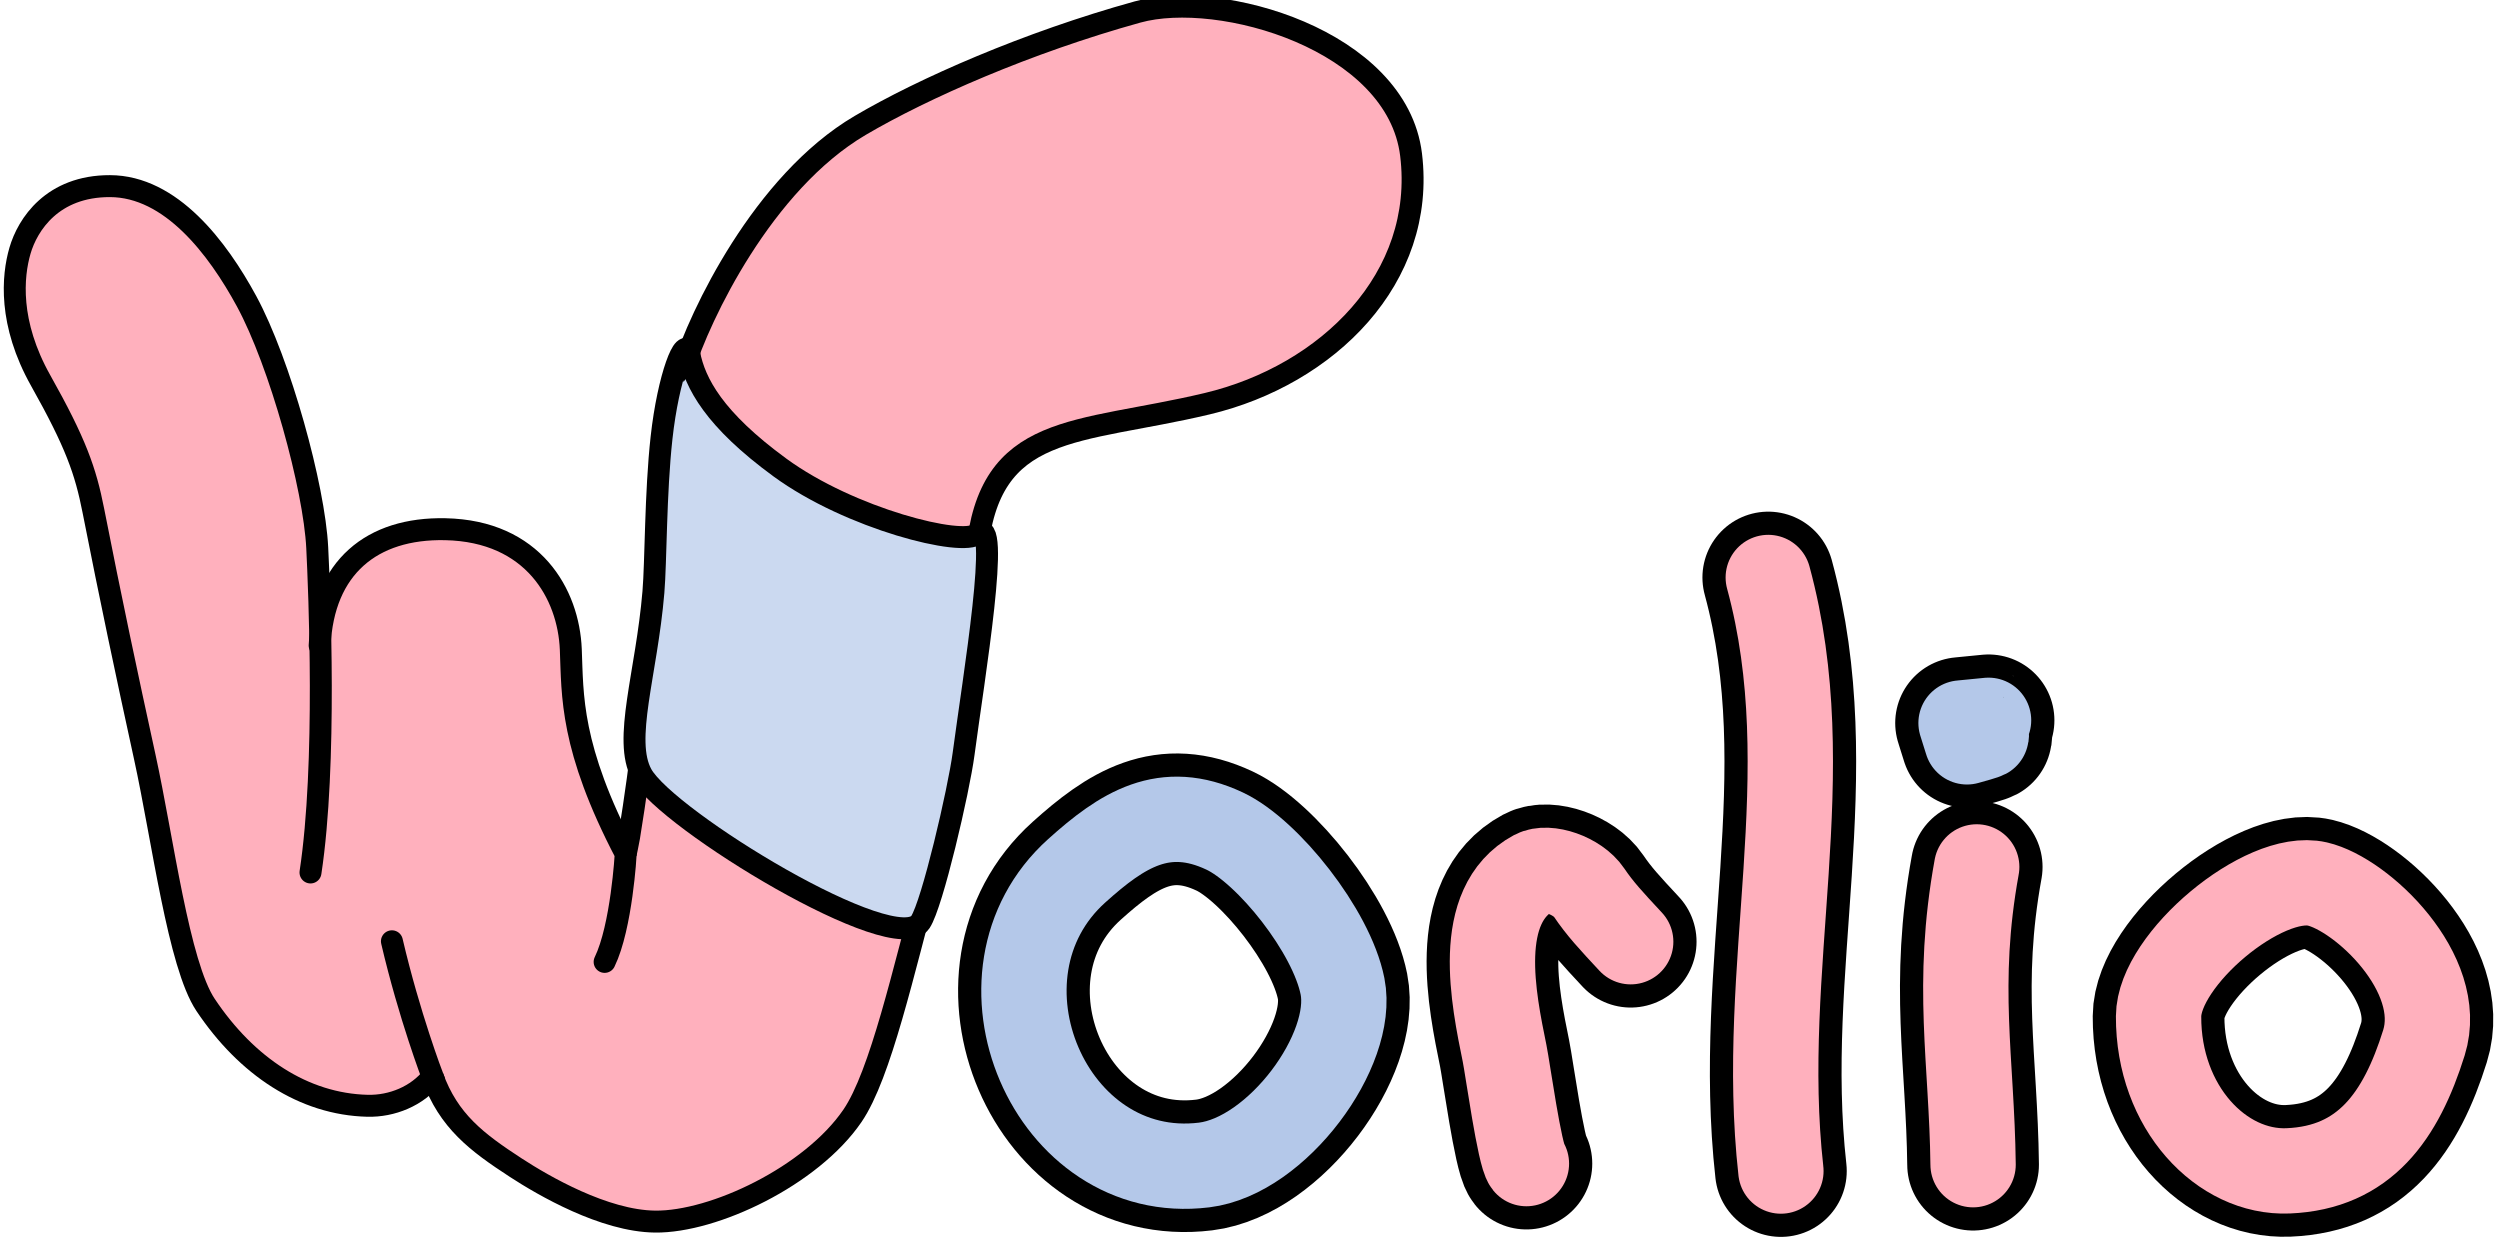 <?xml version="1.0" encoding="UTF-8"?>
<svg width="301.377mm" height="149.885mm" version="1.1" viewBox="0 0 301.377 149.885" xmlns="http://www.w3.org/2000/svg">
	<g transform="translate(-35.588,-67.094)">
		<g fill="none" stroke-linecap="round" stroke-linejoin="round">
			<path d="m183.223 167.28c-7.271-3.427-12.321-0.175-17.841 4.793-13.923 12.531-3.257 37.749 15.367 35.462 8.816-1.083 18.202-13.858 16.682-21.531-1.322-6.674-9.01-16.274-14.208-18.724z" stroke="#000" stroke-width="15.875"/>
			<path d="m183.223 167.28c-7.271-3.427-12.321-0.175-17.841 4.793-13.923 12.531-3.257 37.749 15.367 35.462 8.816-1.083 18.202-13.858 16.682-21.531-1.322-6.674-9.01-16.274-14.208-18.724z" stroke="#b4c8e9" stroke-width="10.287"/>
		</g>
		<g fill="none" stroke-linecap="round" stroke-linejoin="round">
			<path d="m248.754 136.711c6.456 23.74-1.24 46.868 1.523 71.553" stroke="#000" stroke-width="15.875"/>
			<path d="m248.754 136.711c6.456 23.74-1.24 46.868 1.523 71.553" stroke="#ffb0bd" stroke-width="10.287"/>
		</g>
		<g fill="none" stroke-linecap="round" stroke-linejoin="round">
			<path d="m314.945 173.659c-6.479-1.49-19.11 9.092-19.139 15.957-0.045 11.005 7.606 18.958 15.62 18.625 9.222-0.383 13.604-6.601 16.369-15.446 2.606-8.335-7.474-17.9-12.851-19.136z" stroke="#000" stroke-width="15.875"/>
			<path d="m314.945 173.659c-6.479-1.49-19.11 9.092-19.139 15.957-0.045 11.005 7.606 18.958 15.62 18.625 9.222-0.383 13.604-6.601 16.369-15.446 2.606-8.335-7.474-17.9-12.851-19.136z" stroke="#ffb0bd" stroke-width="10.287"/>
		</g>
		<g fill="none" stroke-linecap="round" stroke-linejoin="round">
			<path d="m232.17 180.618c-2.372-2.549-3.694-3.967-5.028-5.942-1.366-2.022-4.972-3.258-6.627-2.369-7.275 3.911-4.87 15.257-3.546 21.779 0.378 1.861 1.809 12.257 2.629 13.28" stroke="#000" stroke-width="15.875"/>
			<path d="m232.17 180.618c-2.372-2.549-3.694-3.967-5.028-5.942-1.366-2.022-4.972-3.258-6.627-2.369-7.275 3.911-4.87 15.257-3.546 21.779 0.378 1.861 1.809 12.257 2.629 13.28" stroke="#ffb0bd" stroke-width="10.287"/>
		</g>
		<g fill="none" stroke-linecap="round" stroke-linejoin="round">
			<path d="m273.882 171.602c-2.586 14.202-0.582 23.385-0.437 35.896" stroke="#000" stroke-width="15.875"/>
			<path d="m273.882 171.602c-2.586 14.202-0.582 23.385-0.437 35.896" stroke="#ffb0bd" stroke-width="10.287"/>
			<path d="m272.706 156.524c2.43-0.665 2.322-0.714 2.322-0.714 0.282-1.882-2.973-1.37 0.282-1.882l-3.316 0.326z" stroke="#000" stroke-width="15.875"/>
			<path d="m272.706 156.524c2.43-0.665 2.322-0.714 2.322-0.714 0.282-1.882-2.973-1.37 0.282-1.882l-3.316 0.326z" stroke="#b4c8e9" stroke-width="10.287"/>
		</g>
		<g stroke-linecap="round">
			<path d="m47.7 89.861c-3.515-0.121-6.77 2.246-8.562 5.144-2.46 4.861-1.998 10.786 0.458 15.558 2.502 5.623 6.06 10.902 7.06 17.083 3.358 15.654 6.685 31.311 9.714 47.032 1.235 5.7 2.211 11.863 6.287 16.343 4.323 5.202 10.712 9.264 17.651 9.212 2.68-0.159 5.577-1.176 7.174-3.404-1.658-5.379-3.661-10.771-4.662-16.291 0.662 1.201 0.762 2.937 1.261 4.3 1.447 4.907 2.792 9.899 4.975 14.538 2.844 5.082 8.163 7.976 13.028 10.812 4.867 2.63 10.451 4.859 16.07 3.628 7.845-1.662 15.243-6.02 20.133-12.421 3.732-6.575 5.125-14.13 7.25-21.308 0.344-1.51-1.788-0.932-2.712-1.321-6.767-1.855-12.868-5.467-18.774-9.11-3.799-2.359-7.267-5.145-10.544-8.169-1.191-0.546-1.056 1.35-1.256 2.028-1.193 6.012-1.351 12.175-3.051 18.067-0.037 0.32-0.639 1.67-0.696 1.212 1.402-4.08 2.121-8.4 2.352-12.687-3.08-6.169-5.876-12.671-6.274-19.648-0.383-4.456-0.145-9.363-2.908-13.184-3.261-4.969-9.659-6.837-15.333-6.08-4.627 0.418-9.05 3.299-10.757 7.711-1.786 4.131-1.1 8.779-1.307 13.151-0.071 6.769-0.079 13.568-1.205 20.25-0.254-0.891 0.202-2.291 0.226-3.383 1.01-11.487 0.991-23.056 0.454-34.568-0.489-8.462-2.927-16.693-5.832-24.61-2.619-6.865-6.469-13.578-12.515-17.965-1.808-0.958-3.61-2.31-5.767-1.924-0.646-5.3e-4 -1.291 1.6e-4 -1.937 2e-3z" fill="#ffb0bd" stroke-linejoin="round" stroke-width=".955"/>
			<path d="m73.018 172.272c1.983-13.033 1.063-34.037 0.813-39.143-0.357-7.298-4.497-22.312-8.519-29.724-3.491-6.433-9.116-13.856-16.468-13.873-6.934-0.016-9.932 4.624-10.85 7.794-0.882 3.046-1.411 8.691 2.505 15.655 4.241 7.542 5.407 10.912 6.337 15.641 2.067 10.509 4.044 19.841 6.207 29.732 2.19 10.016 4.07 25.012 7.333 29.892 4.947 7.398 11.837 11.967 19.52 12.152 2.938 0.071 5.987-1.158 7.842-3.52 0 0-2.803-7.324-4.904-16.311" fill="none" stroke="#000" stroke-width="2.646"/>
			<path d="m74.124 144.912c0.44-9.412 6.28-14.205 15.141-14.022 10.613 0.219 14.863 7.828 15.134 14.498 0.225 5.528-0.109 11.757 6.622 24.634 0 0-0.489 8.794-2.545 13.03" fill="none" stroke="#000" stroke-width="2.646"/>
		</g>
		<path d="m177.957 67.987c-4.435-0.01-8.611 1.73-12.78 3.029-8.786 3.053-17.347 6.785-25.535 11.198-4.065 2.151-8.099 6.158-10.95 9.65-4.317 5.642-7.06 11.419-9.946 17.91 0.357 2.633 1.864 5.018 3.509 7.064 4.626 5.311 10.637 9.307 17.165 11.896 3.87 1.513 7.898 2.901 12.075 3.138 0.856-0.013 2.073-0.053 2.14-1.177 0.738-3.349 2.235-6.72 5.102-8.771 4.336-3.141 9.814-3.613 14.892-4.71 5.898-1.127 11.945-2.272 17.183-5.372 7.223-3.968 13.203-10.862 14.62-19.145 0.442-3.05 0.474-6.243-0.346-9.233-1.828-5.785-6.957-9.85-12.351-12.193-4.641-2.038-9.693-3.277-14.777-3.283z" fill="#ffb0bd"/>
		<path d="m87.737 196.879c1.934 5.357 5.318 7.909 10.031 10.978 3.311 2.155 10.646 6.431 16.795 6.501 7.078 0.081 18.827-5.492 23.786-12.748 3.393-4.966 6.144-17.47 9.212-28.732 3.316-12.173 4.592-26.326 5.764-39.085 1.46-15.882 12.037-14.285 27.784-18.031 14.512-3.452 26.408-15.152 24.584-30.028-1.698-13.849-23.07-19.939-32.966-17.197-13.318 3.691-25.856 9.214-33.444 13.677-11.752 6.911-19.343 22.94-21.358 29.375-2.683 8.568-1.539 22.121-2.814 30.049-1.591 9.892-2.067 16.478-3.686 26.365-0.111 0.678-0.404 2.02-0.404 2.02" fill="none" stroke="#000" stroke-width="2.646"/>
		<path d="m118.674 109.739c0.693 3.562 3.013 7.92 10.933 13.713 8.473 6.198 22.103 9.606 23.803 7.994 2.947-2.794-0.472 17.533-1.658 26.516-0.585 4.428-3.778 18.138-5.207 20.288-2.983 4.489-30.603-12.345-33.6-17.797-2.287-4.16 0.586-12.122 1.412-21.979 0.308-3.673 0.242-11.905 0.981-18.611 0.811-7.356 2.859-12.569 3.335-10.123z" fill="#cbd9f0" stroke="#000" stroke-width="2.646"/>
	</g>
</svg>
